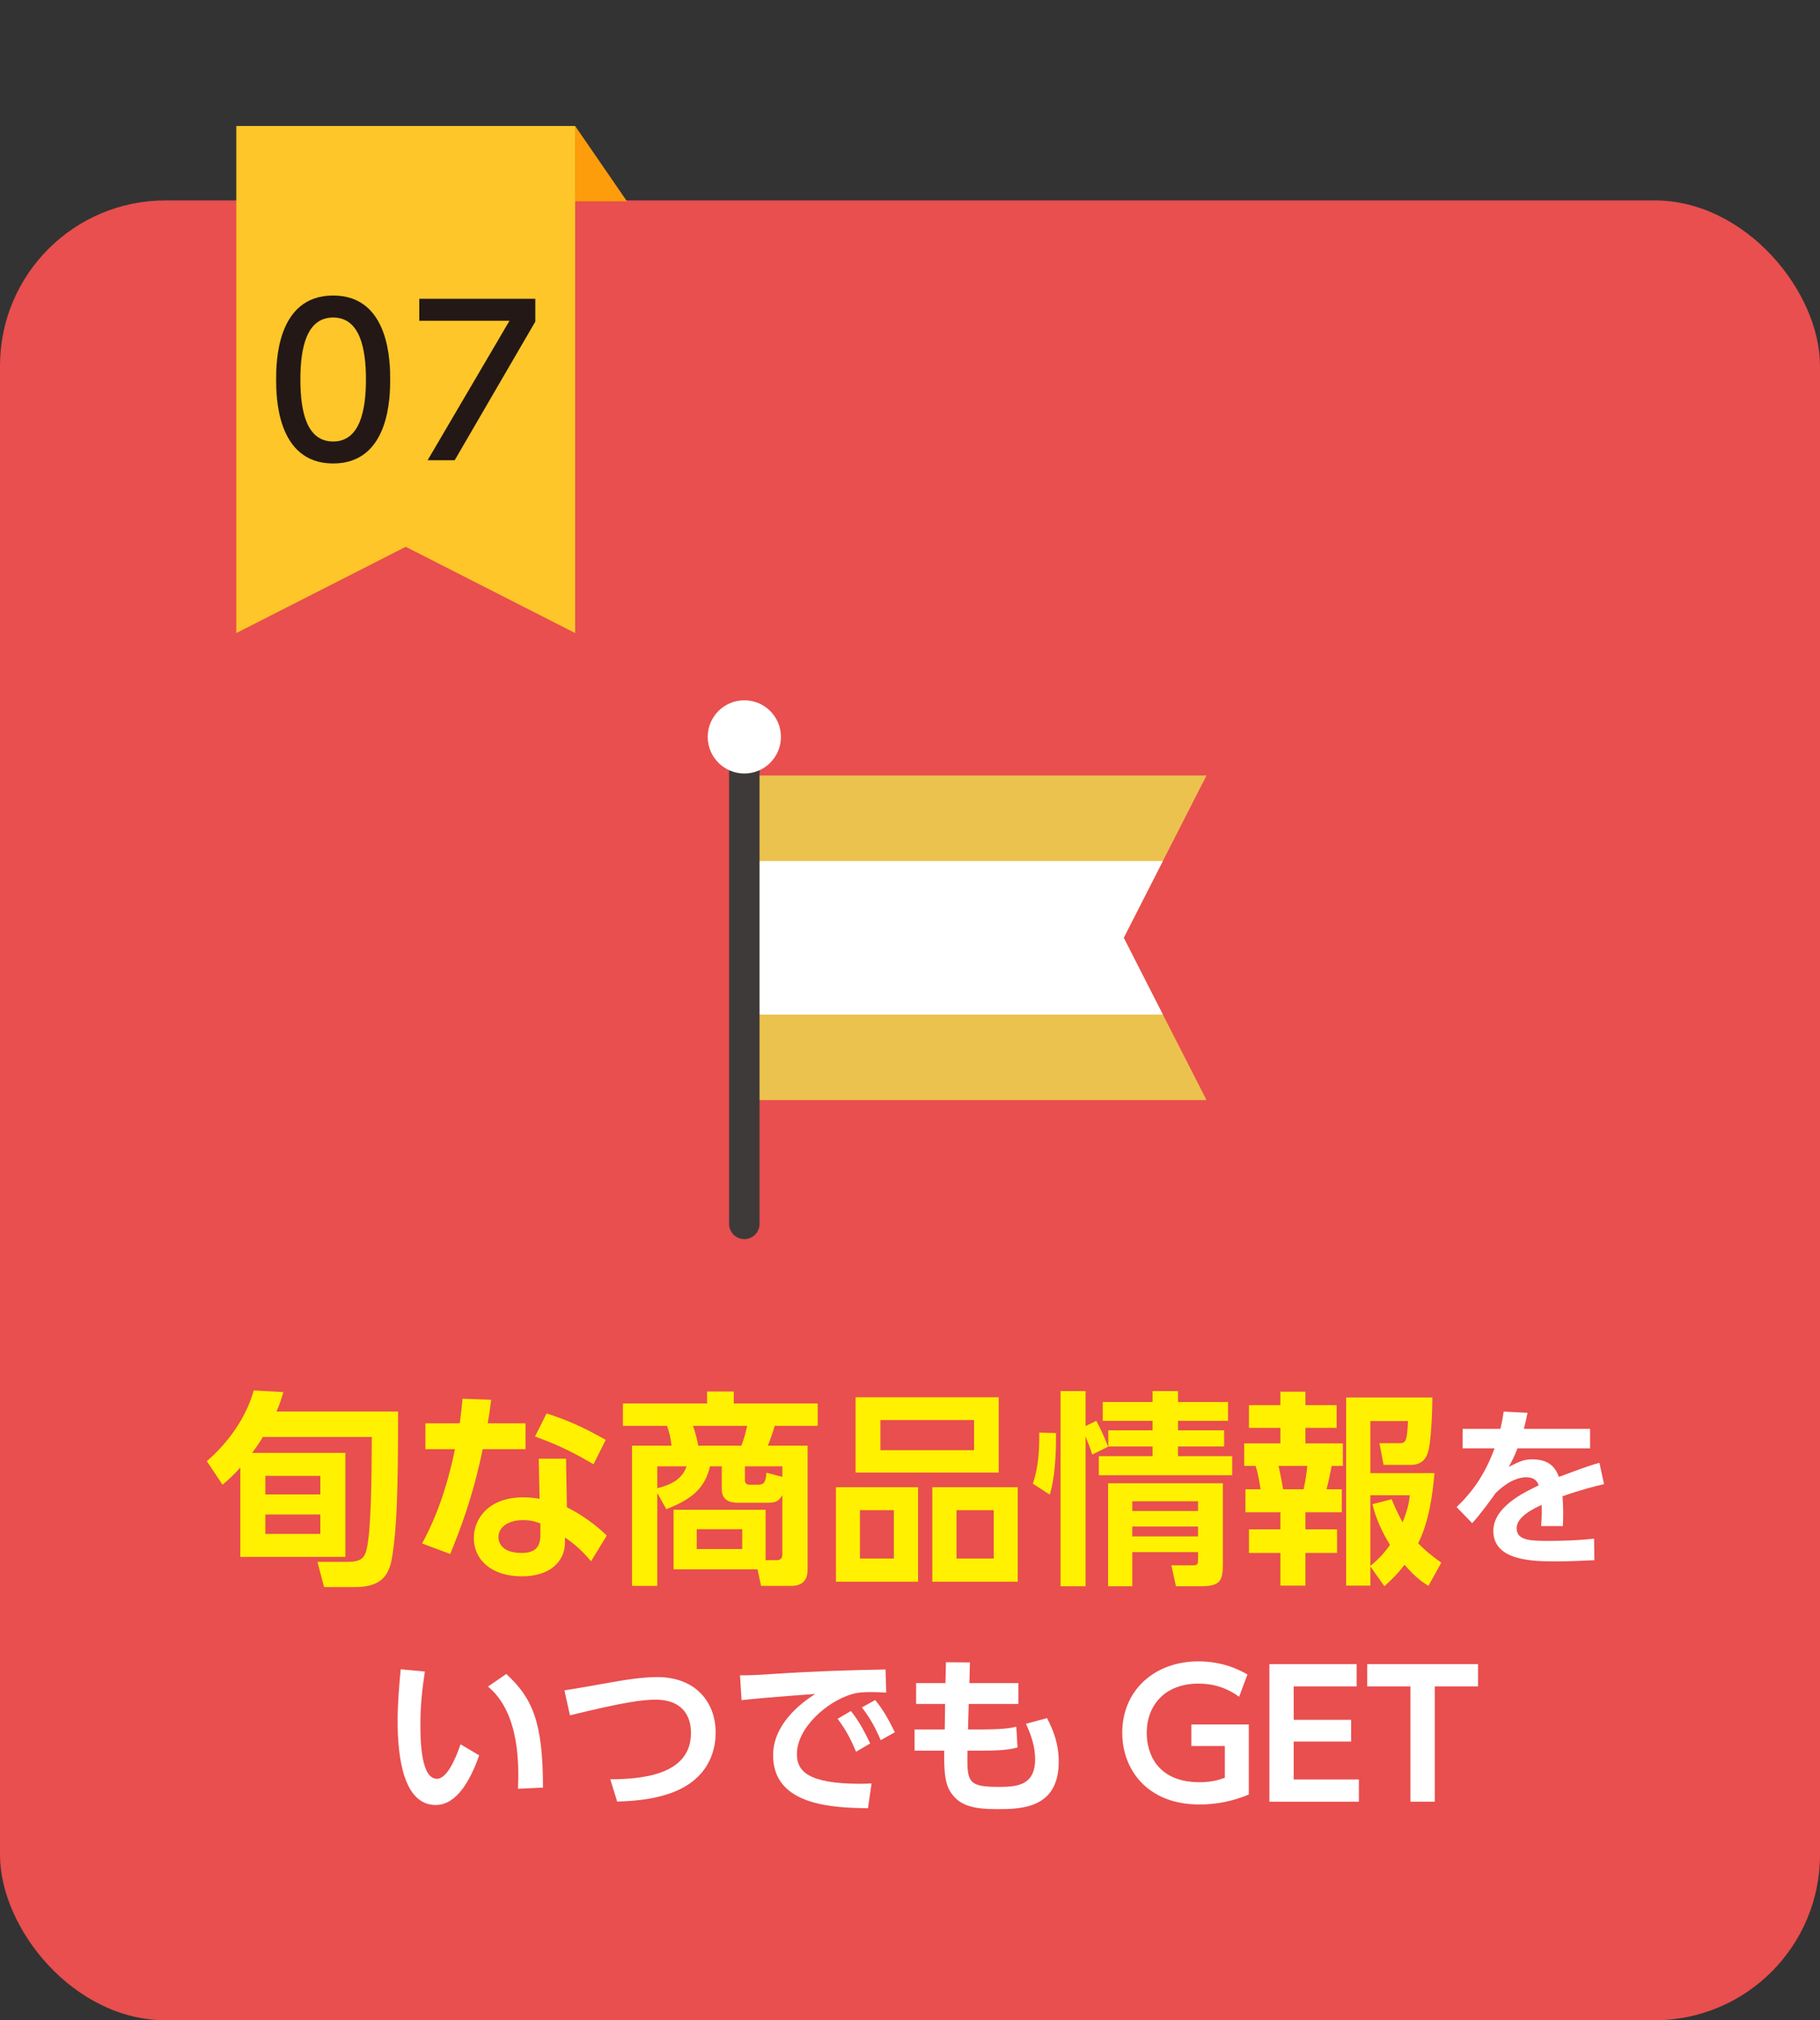 <?xml version="1.0" encoding="UTF-8"?><svg id="_レイヤー_1" xmlns="http://www.w3.org/2000/svg" viewBox="0 0 220 244.23"><rect x="0" y="0" width="220" height="244.23" fill="#333333" stroke="none"/><defs><style>.cls-1{fill:none;stroke:#3e3a39;stroke-linecap:round;stroke-miterlimit:10;stroke-width:3.681px;}.cls-2{fill:#ecc24e;}.cls-3{fill:#231815;}.cls-4{fill:#fe9d0b;}.cls-5{fill:#fff;}.cls-6{fill:#fff100;}.cls-7{fill:#e84f4e;}.cls-8{fill:#fec629;}</style></defs><g id="_ガイド"><rect class="cls-7" y="24.23" width="220" height="220" rx="20" ry="20"/><path class="cls-6" d="M41.746,175.642v12.572h-12.696v-10.797c-.775.85-1.226,1.274-2.15,2.074l-1.899-2.85c2.649-2.274,4.774-5.349,5.674-8.548l3.574.2c-.25.85-.375,1.3-.825,2.35h14.697c0,10.422-.2,14.121-.675,17.296-.325,2.249-1.075,3.924-4.55,3.924h-3.724l-.8-3.05h3.724c1.5,0,1.95-.475,2.2-1.425.574-2.249.625-8.647.649-13.671h-13.172c-.075.149-.6.999-1.3,1.924h11.272ZM38.721,178.416h-6.648v2.25h6.648v-2.25ZM38.721,183.09h-6.648v2.35h6.648v-2.35Z"/><path class="cls-6" d="M63.522,172.067v3.125h-5.174c-1.225,5.923-2.75,9.772-3.925,12.672l-3.398-1.275c.699-1.299,2.649-4.924,3.974-11.396h-3.574v-3.125h4.149c.149-1.199.25-1.899.324-2.974l3.475.125c-.2,1.574-.25,1.874-.425,2.849h4.574ZM68.52,182.216c1.774.85,3.675,2.274,4.824,3.424l-1.899,3.1c-1.225-1.45-2.175-2.2-3.149-2.875v.55c0,2.5-1.975,4.149-5.199,4.149-3.698,0-5.823-2-5.823-4.649,0-2.149,1.625-4.898,5.974-4.898.899,0,1.55.1,1.975.175l-.1-4.849h3.299l.1,5.874ZM65.321,184.165c-.449-.15-1.024-.4-2.074-.4-1.824,0-2.999.851-2.999,2.075,0,.324.125,1.899,2.799,1.899,1.5,0,2.274-.575,2.274-2.175v-1.399ZM71.745,177.017c-2.574-1.524-4.499-2.425-7.073-3.35l1.399-2.799c2.6.85,4.449,1.675,7.148,3.199l-1.475,2.949Z"/><path class="cls-6" d="M81.423,189.714v-7.198h11.122v6.099h1.325c.55,0,.699-.301.699-.726v-7.147c-.475.874-.975.924-1.874.924h-3.374c-.65,0-2.075,0-2.075-1.649v-2.749h-1.425c-.649,2.824-2.424,4.049-5.273,5.174l-1.1-1.949v11.222h-3.049v-16.945h4.773c-.05-.425-.15-1.35-.55-2.399h-5.324v-2.7h10.173v-1.449h3.225v1.449h10.147v2.7h-5.199c-.175.624-.475,1.499-.824,2.399h4.799v14.946c0,.449,0,1.999-1.925,1.999h-3.699l-.425-1.999h-10.147ZM79.449,179.916c2.324-.575,3.124-1.5,3.549-2.649h-3.549v2.649ZM89.621,174.768c.3-.8.524-1.575.699-2.399h-6.548c.375,1.149.475,1.549.625,2.399h5.224ZM89.721,184.864h-5.499v2.399h5.499v-2.399ZM94.57,178.541v-1.274h-4.523v1.699c0,.375.25.525.55.525h.925c.75,0,1.024-.125,1.125-1.45l1.924.5Z"/><path class="cls-6" d="M110.972,179.791v11.422h-9.923v-11.422h9.923ZM120.72,168.919v9.098h-17.296v-9.098h17.296ZM103.949,182.565v5.849h4.1v-5.849h-4.1ZM106.423,171.668v3.649h11.322v-3.649h-11.322ZM123.019,179.791v11.422h-10.322v-11.422h10.322ZM115.621,182.565v5.849h4.499v-5.849h-4.499Z"/><path class="cls-6" d="M124.85,179.366c.675-1.975.8-4.049.774-6.174l2.024.05c.025,2.75-.149,5.424-.75,7.448l-2.049-1.324ZM132.023,175.842c-.25-.8-.325-1-.8-2.175v18.096h-3.024v-23.594h3.024v4.224l1.3-.625c.55,1,1,2.05,1.425,3.125l-1.925.949ZM139.322,168.169h3.074v1.324h6.048v2.274h-6.048v1.15h5.573v1.949h-5.573v1.175h6.548v2.3h-16.121v-2.3h6.499v-1.175h-5.35v-1.949h5.35v-1.15h-6.024v-2.274h6.024v-1.324ZM147.819,179.316v9.797c0,1.9-.274,2.649-2.599,2.649h-3.074l-.55-2.524h2.624c.6,0,.6-.274.6-.749v-.851h-7.948v4.124h-2.924v-12.446h13.871ZM136.871,181.49v1.175h7.948v-1.175h-7.948ZM136.871,184.54v1.199h7.948v-1.199h-7.948Z"/><path class="cls-6" d="M154.774,168.244h3.024v1.624h3.773v2.75h-3.773v1.874h4.523v2.725h-1.35c-.275,1.324-.325,1.675-.625,2.824h1.85v2.774h-4.398v2.074h3.823v2.85h-3.823v3.949h-3.024v-3.949h-3.8v-2.85h3.8v-2.074h-4.225v-2.774h1.825c-.101-.75-.3-1.925-.601-2.824h-1.374v-2.725h4.374v-1.874h-3.8v-2.75h3.8v-1.624ZM154.548,177.217c.325,1.425.45,2.225.55,2.824h2.475c.226-.925.351-1.85.45-2.824h-3.475ZM165.646,189.363v2.325h-2.924v-22.745h10.422c0,.925-.1,5.499-.575,6.749-.124.374-.524,1.399-2.024,1.399h-3.299l-.5-2.625h2.35c.75,0,1,0,1.1-2.674h-4.549v6.299h7.748c-.175,2.249-.649,5.923-1.975,8.473.85.875,1.649,1.524,2.8,2.35l-1.55,2.799c-.725-.45-1.5-.949-2.899-2.549-.75,1.024-1.5,1.749-2.425,2.599l-1.699-2.399ZM168.22,181.24c.3.75.65,1.55,1.325,2.8.675-1.675.774-2.449.874-3.274h-4.773v8.548c.7-.6,1.399-1.175,2.374-2.549-1.475-2.399-1.899-4.05-2.124-4.924l2.324-.601Z"/><path class="cls-5" d="M192.208,172.733v2.355h-8.775c-.375.958-.604,1.438-1.062,2.251,1.312-.667,1.834-.917,2.835-.917,1.896,0,2.771.833,3.23,2.126,2.605-.979,3.772-1.396,4.898-1.709l.562,2.584c-1.104.25-2.688.646-5.023,1.459.021.438.083,1.084.083,2.085,0,.688-.021,1.167-.041,1.521h-2.627c.104-1.209.084-2.085.062-2.564-2.146.98-3.021,1.897-3.021,2.835,0,1.521,1.792,1.521,4.043,1.521.375,0,3.002,0,5.315-.271l.042,2.605c-1.647.083-3.314.146-4.648.146-2.938,0-7.566-.104-7.566-3.689,0-2.834,3.544-4.585,5.482-5.502-.146-.376-.376-.98-1.543-.98-.583,0-1.938.209-3.668,1.918-.438.625-2.043,2.835-2.835,3.627l-1.876-1.938c1.959-1.896,3.418-3.939,4.586-7.107h-3.856v-2.355h4.564c.188-.813.271-1.251.396-2.085l2.876.146c-.146.792-.25,1.188-.438,1.938h8.004Z"/><path class="cls-5" d="M51.358,202.075c-.209,1.396-.542,3.605-.542,6.378,0,2.168.104,6.587,2.001,6.587,1.188,0,2.209-2.293,2.855-4.169l2.251,1.334c-1.104,3.147-2.772,6.003-5.253,6.003-3.877,0-4.606-5.711-4.606-10.151,0-2.229.209-4.522.376-6.253l2.918.271ZM62.613,216.248c.104-2.668.271-9.149-3.626-12.359l2.209-1.521c3.105,2.876,4.439,5.689,4.439,13.735l-3.022.146Z"/><path class="cls-5" d="M73.771,215.102c3.689-.021,9.755-.459,9.755-5.607,0-2.313-1.292-4.022-4.273-4.022-1.584,0-3.918.312-10.358,1.896l-.667-3.022c.917-.125,5.002-.854,5.836-1,1.834-.334,3.772-.604,5.398-.604,4.586,0,7.045,3.001,7.045,6.711,0,2.564-1.125,5.565-4.939,7.129-2.043.834-4.419,1.146-6.962,1.209l-.834-2.688Z"/><path class="cls-5" d="M107.127,204.618c-.813-.042-1.396-.062-1.876-.062-.813,0-1.605.041-2.335.271-2.876.854-6.586,4.002-6.586,7.232,0,2.063,1.354,3.585,7.67,3.585.626,0,.979-.021,1.355-.041l-.438,3.001c-3.939-.083-11.464-.188-11.464-6.398,0-3.71,3.231-6.232,5.086-7.421-2.105.146-7.024.521-8.9.751l-.188-3.002c1.376,0,2.085-.041,4.314-.188,5.065-.333,9.047-.438,13.277-.521l.084,2.793ZM102.854,206.848c.938,1.168,1.584,2.355,2.335,3.919l-1.709,1.001c-.709-1.668-1.251-2.668-2.23-3.981l1.604-.938ZM105.793,205.514c.979,1.209,1.584,2.293,2.376,3.898l-1.709.959c-.729-1.668-1.251-2.605-2.272-3.961l1.605-.896Z"/><path class="cls-5" d="M123.1,203.472v2.521h-6.003l-.084,3.085h1.251c2.626,0,3.752-.125,4.586-.333l.146,2.501c-1.021.312-2.355.396-4.689.396h-1.355c-.062,3.669-.083,4.378,3.689,4.378,2.147,0,4.481-.084,4.481-3.335,0-1.584-.479-2.918-1.104-4.294l2.543-.688c.771,1.479,1.417,3.105,1.417,5.272,0,5.649-4.522,5.732-7.42,5.732-2.98,0-4.752-.417-5.815-2.334-.521-.959-.646-2.439-.604-4.732h-3.585v-2.563h3.647l.042-3.085h-3.502v-2.521h3.543l.062-2.522,2.897.021-.062,2.502h5.92Z"/><path class="cls-5" d="M149.788,205.118c-1.501-1.063-3.043-1.584-4.919-1.584-4.085,0-6.253,2.646-6.253,5.961,0,2.563,1.334,5.961,6.398,5.961,1.585,0,2.502-.354,3.044-.542v-3.835h-4.044v-2.605h6.94v8.463c-1.896.812-3.918,1.209-5.961,1.209-6.357,0-9.338-4.273-9.338-8.671,0-5.106,3.877-8.63,9.213-8.63,3.085,0,5.128,1.126,5.92,1.585l-1.001,2.688Z"/><path class="cls-5" d="M163.321,207.911v2.626h-6.941v4.586h7.879v2.688h-10.817v-16.633h10.547v2.688h-7.608v4.044h6.941Z"/><path class="cls-5" d="M173.433,217.811h-2.938v-13.944h-5.232v-2.688h13.402v2.688h-5.231v13.944Z"/><polygon class="cls-8" points="69.524 76.531 49.044 66.102 28.564 76.531 28.564 15.23 69.524 15.23 69.524 76.531"/><polyline class="cls-4" points="75.785 24.332 69.524 24.332 69.524 15.23"/><path class="cls-3" d="M33.381,45.867c0-1.896,0-10.141,6.892-10.141s6.891,8.27,6.891,10.141c0,1.895,0,10.164-6.891,10.164s-6.892-8.27-6.892-10.164ZM44.235,45.867c0-3.766-.738-7.482-3.962-7.482-3.249,0-3.963,3.741-3.963,7.482,0,3.962.787,7.507,3.963,7.507,3.248,0,3.962-3.791,3.962-7.507Z"/><path class="cls-3" d="M64.71,36.12v2.757l-9.747,16.761h-3.273l9.895-16.859h-10.903v-2.658h14.029Z"/><polygon class="cls-2" points="140.564 122.65 145.844 132.991 89.974 132.991 89.974 93.748 145.844 93.748 140.564 104.089 135.834 113.37 140.564 122.65"/><polygon class="cls-5" points="135.834 113.37 140.564 122.65 89.974 122.65 89.974 104.089 140.564 104.089 135.834 113.37"/><line class="cls-1" x1="89.974" y1="88.763" x2="89.974" y2="147.959"/><circle class="cls-5" cx="89.974" cy="89.084" r="4.425"/></g></svg>